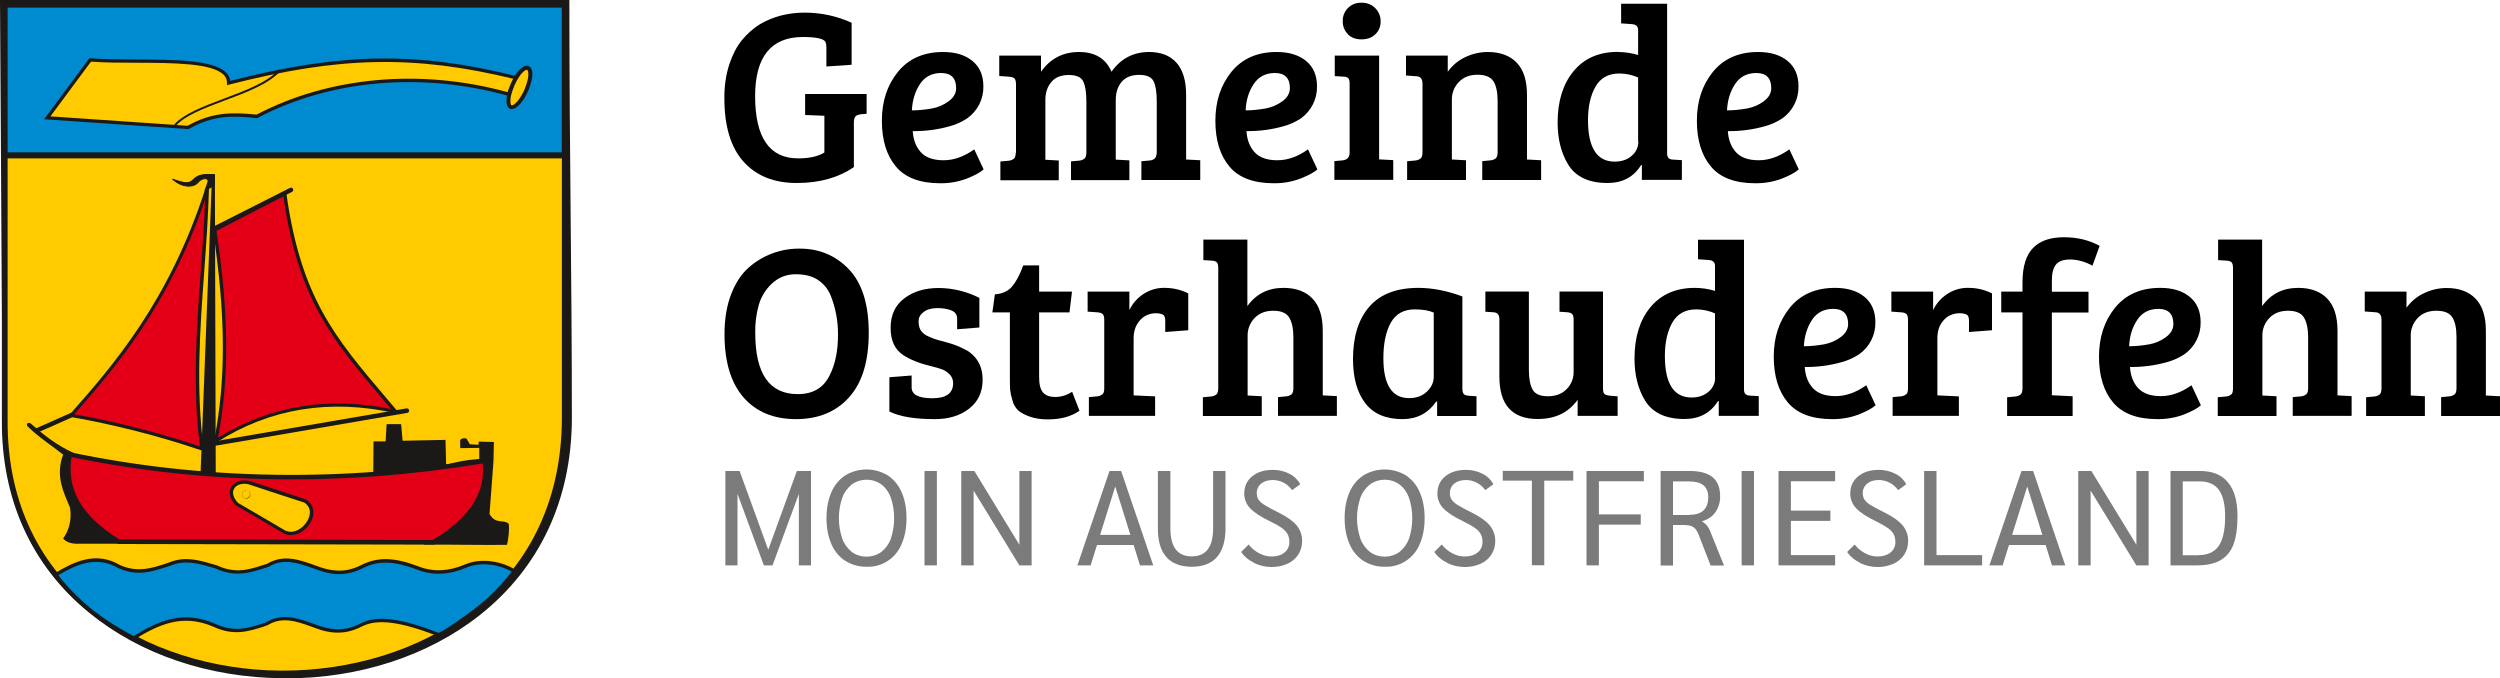 <?xml version="1.0" encoding="UTF-8"?><svg id="a" xmlns="http://www.w3.org/2000/svg" width="200" height="54.26" viewBox="0 0 200 54.26"><path d="m22.85,54.26c-.07,0-.15,0-.22,0-5.92-.05-11.41-1.9-15.47-5.23C2.56,45.27.16,39.93.21,33.58L0,0h45.55v.38c0,5.69.05,11.23.1,16.6.05,5.37.1,10.92.1,16.61-.05,6.43-2.59,11.82-7.33,15.59-4.15,3.29-9.67,5.09-15.57,5.09ZM.76.75l.2,32.83c-.1,13.58,11.16,19.85,21.67,19.93.07,0,.14,0,.21,0,10.64,0,22.06-6.21,22.16-19.93,0-5.69-.05-11.23-.1-16.6-.05-5.25-.1-10.67-.1-16.23H.76Z" fill="#1b1918"/><rect x=".38" y="12.2" width="44.79" height=".46" fill="#da4c16"/><rect x=".38" y=".38" width="44.8" height="12.06" fill="#008bd0"/><path d="m45.4,12.67H.15V.15h45.26v12.52ZM.61,12.21h44.33V.61H.61v11.6Z" fill="#1b1918"/><path d="m7.22,4.8c4.05.31,11.11-.49,11.07,1.84,9.27-2.39,15.18-2.35,23.03-.42-.2.44-.45.87-.65,1.3-6.37-1.78-13.82-1.54-20.13,1.78-1.72-.18-3.43-.3-5.51.89l-11.25-.77,3.43-4.62Z" fill="#ffcb00" fill-rule="evenodd"/><path d="m15.07,10.33l-11.54-.79,3.62-4.88h.07c1.06.09,2.31.09,3.63.1,3.06.01,6.23.02,7.24,1.05.19.19.3.41.33.66,4.6-1.18,8.4-1.75,11.92-1.79,3.46-.04,6.85.39,11.02,1.42l.16.04-.07.15c-.1.22-.22.45-.33.66-.11.21-.22.43-.32.64l-.05.1-.11-.03c-6.93-1.93-14.23-1.28-20.03,1.77l-.04.02h-.04c-1.87-.2-3.46-.26-5.43.87l-.04.02Zm-11.03-1.02l10.97.75c2-1.13,3.68-1.08,5.51-.89,5.83-3.05,13.14-3.71,20.08-1.8.09-.18.18-.37.28-.55.09-.17.18-.34.26-.5-7.98-1.94-13.97-1.82-22.81.45l-.17.04v-.18c0-.25-.08-.45-.26-.64-.93-.95-4.04-.96-7.05-.97-1.29,0-2.52-.01-3.57-.09l-3.24,4.37Z" fill="#1b1918"/><path d="m42.24,5.44h.02c.09.05.16.17.18.34.02.22,0,.44-.05.66-.06.24-.13.48-.23.7-.02.04-.03.07-.05.11-.11.26-.25.51-.42.75-.12.18-.27.35-.45.48-.15.1-.27.13-.37.09s-.16-.16-.18-.33c-.02-.22,0-.44.05-.66.07-.28.16-.55.28-.81.11-.26.25-.51.41-.75.12-.18.27-.35.45-.48.14-.09.26-.12.35-.09Z" fill="#ffcb00" fill-rule="evenodd"/><path d="m40.96,8.74c-.05,0-.1,0-.15-.03-.15-.06-.25-.23-.28-.46-.02-.24,0-.48.05-.72.07-.29.16-.57.28-.84.12-.27.26-.53.43-.78.13-.2.29-.37.48-.52h.01c.19-.13.35-.16.49-.12l.04.02c.14.07.24.23.27.45.02.25,0,.49-.06.72-.06.25-.14.49-.23.73-.02.04-.03.08-.05.11-.12.27-.26.53-.44.77-.13.19-.29.37-.48.51h0c-.13.09-.25.14-.37.14Zm1.01-3.08c-.16.12-.3.27-.41.44-.16.23-.29.47-.4.73-.11.25-.2.52-.27.78-.05.2-.07.41-.05.61.01.12.05.19.08.2.04.02.12,0,.21-.07.16-.12.3-.27.41-.44.16-.23.3-.47.41-.72h0s.03-.07.04-.11c.09-.22.16-.45.22-.68.05-.2.07-.41.05-.61-.02-.12-.06-.18-.08-.2h-.01s-.08-.02-.21.07Z" fill="#1b1918"/><path d="m14.06,10.08l-.13-.11c.77-.87,2.34-1.46,4.01-2.09,1.73-.65,3.51-1.32,4.38-2.33l.13.11c-.9,1.04-2.71,1.72-4.45,2.37-1.64.62-3.2,1.2-3.94,2.04Z" fill="#1b1918"/><path d="m.38,12.43h44.8v21.14c-.21,27.1-45,27.04-44.8,0V12.43Z" fill="#ffcb00" fill-rule="evenodd"/><path d="m22.64,54.11c-.07,0-.15,0-.22,0-5.88-.05-11.34-1.89-15.38-5.19C2.48,45.18.1,39.88.15,33.58V12.2h45.26v21.37c-.05,6.39-2.57,11.74-7.28,15.47-4.12,3.27-9.61,5.06-15.48,5.06ZM.61,12.67v20.91c-.1,13.67,11.24,19.99,21.82,20.07.07,0,.14,0,.21,0,10.71,0,22.2-6.26,22.31-20.07V12.67H.61Z" fill="#1b1918"/><path d="m41.14,45.68c-.87-.55-2.49-.99-3.88-.41-1.08.47-2.41.72-3.84.16-1.61-.62-2.97-.82-4.37-.16-1.06.55-2.17.74-3.79.11-1.18-.41-2.51-.98-3.84-.16-1.28.39-2.46.9-4.16.1-1.13-.31-2.36-.77-3.69-.21-1.28.42-2.46.88-4,.21-1.95-1.16-3.74-.19-5.1.63.46.68,1.65,2,2.96,3,1.58,1.22,3.26,2.08,3.29,2.06,1.75-1.06,3.77-2.17,6.45-1,1.69.79,2.88.29,4.16-.1,1.33-.83,2.66-.26,3.85.16,1.63.64,2.73.45,3.79-.1,1.4-.67,3.39-.26,6.08.77.17.13,2.45-1.47,3.51-2.34.97-.8,1.84-1.72,2.59-2.72Z" fill="#008bd0" fill-rule="evenodd"/><path d="m10.73,51.15c-.09,0-.31-.09-1.15-.58-.56-.33-1.4-.85-2.24-1.5-1.26-.97-2.48-2.29-2.98-3.03l-.08-.12.12-.07c1.51-.91,3.28-1.79,5.23-.63,1.39.6,2.5.24,3.66-.14l.23-.08c1.24-.52,2.4-.19,3.42.11.12.03.24.07.35.1h.02c1.5.71,2.57.37,3.72,0,.11-.03.22-.07.33-.1,1.3-.79,2.58-.33,3.71.07.08.03.15.06.23.08,1.76.69,2.85.34,3.69-.1,1.3-.62,2.59-.57,4.48.15,1.17.46,2.43.41,3.74-.16,1.38-.58,3.04-.19,4,.42l.12.08-.09.12c-.76,1.01-1.64,1.93-2.62,2.74-.53.44-1.38,1.06-2.1,1.55-1.3.88-1.47.86-1.56.8-2.95-1.13-4.73-1.36-5.96-.77-1.25.66-2.42.69-3.9.11-.08-.03-.16-.06-.24-.09-1.13-.4-2.3-.82-3.48-.08h-.03c-.11.05-.22.08-.32.12-1.15.36-2.33.74-3.93,0-2.52-1.1-4.43-.16-6.33.99-.01,0-.03.02-.05.02Zm-.08-.25s0,0-.01,0c0,0,0,0,.01,0Zm-5.99-4.9c.53.74,1.67,1.95,2.84,2.86,1.41,1.09,2.9,1.88,3.19,2.02,1.95-1.18,3.91-2.11,6.52-.98,1.51.7,2.59.36,3.74,0,.1-.03.2-.07.31-.1,1.29-.79,2.57-.34,3.7.06.08.03.17.06.25.09,1.76.69,2.85.34,3.68-.1,1.32-.63,3.11-.41,6.19.77.3-.05,2.23-1.37,3.38-2.31.92-.76,1.75-1.63,2.48-2.58-.92-.53-2.39-.84-3.63-.32-1.37.59-2.7.65-3.94.16-1.81-.69-3.04-.74-4.26-.16-1.25.65-2.42.69-3.9.11-.07-.03-.15-.05-.23-.08-1.13-.4-2.31-.82-3.5-.09h-.03c-.11.05-.23.09-.34.12-1.14.36-2.31.73-3.9,0-.11-.03-.23-.06-.34-.1-1.03-.3-2.1-.6-3.25-.11h-.01s-.24.08-.24.08c-1.22.4-2.37.78-3.86.13h-.01c-1.77-1.06-3.42-.3-4.84.55Z" fill="#1b1918"/><path d="m22.77,15.48c1.24,8.93,4.26,11.97,8.87,17.44-5.41-1.21-10.27-.27-14.38,2.35,1.09-5.63.78-11.08-.09-16.9,1.87-.97,3.73-1.93,5.6-2.9Z" fill="#e30016" fill-rule="evenodd"/><path d="m17.07,35.56l.06-.31c.96-4.95.93-9.99-.09-16.85v-.09s.07-.04.07-.04c1.87-.97,3.73-1.93,5.6-2.9l.17-.09.03.19c1.16,8.31,3.86,11.5,7.96,16.33.29.34.58.69.88,1.04l.26.3-.39-.09c-5.22-1.16-10.03-.38-14.28,2.33l-.26.17Zm.25-17.1c.99,6.7,1.03,11.68.13,16.55,4.15-2.55,8.8-3.32,13.84-2.29-.21-.25-.42-.5-.63-.74-4.1-4.83-6.81-8.04-7.99-16.28-1.78.92-3.57,1.84-5.35,2.77Z" fill="#1b1918"/><path d="m16.57,15.03c-.19,6.97-1.37,13.83-.43,20.87-3.41-1.16-6.91-2.05-10.46-2.68,3.42-3.89,7.93-8.98,10.89-18.19Z" fill="#e30016" fill-rule="evenodd"/><path d="m16.31,36.1l-.2-.07c-3.4-1.15-6.91-2.05-10.44-2.67l-.23-.04.22-.25c3.32-3.77,7.87-8.94,10.8-18.07l.26.04c-.06,2.23-.22,4.49-.38,6.67-.34,4.62-.68,9.4-.05,14.17l.03.21Zm-10.36-2.96c3.39.61,6.77,1.48,10.04,2.57-.6-4.73-.26-9.45.07-14.01.14-1.88.28-3.81.35-5.74-2.92,8.55-7.25,13.52-10.47,17.18Z" fill="#1b1918"/><path d="m13.79,14.32c.96.35,1.3.37,1.57.13.37-.32.52-.57,1.8-.49,0,.28-.05.6-.05.88l-.7.36.21-.59c.15-.44-.48-.4-.75-.05-.37.46-1.27.49-2.08-.24Z" fill="#1b1918" fill-rule="evenodd"/><path d="m16.35,15.28l.24-.68c.03-.08.04-.19-.05-.24-.15-.08-.46,0-.64.23-.16.2-.41.32-.71.34-.46.03-.98-.18-1.42-.58l.04-.06c.92.34,1.27.37,1.53.14.03-.03.06-.05.09-.08.32-.29.55-.49,1.74-.42h.03v.04c0,.14-.01.3-.02.45-.01.15-.02.3-.02.44v.02l-.8.41Zm.05-1.02c.07,0,.12.01.17.04.11.06.14.18.09.33l-.18.5.6-.31c0-.14.01-.28.02-.42.01-.14.02-.27.02-.4-1.13-.06-1.35.14-1.65.41-.03.03-.06.05-.09.08-.27.24-.6.23-1.41-.06.39.3.82.46,1.21.43.28-.02.51-.13.66-.32.15-.19.38-.28.56-.28Z" fill="#1b1918"/><polygon points="17.19 13.91 17.26 38.09 16.04 37.97 16.93 14.89 17.19 13.91" fill="#1b1918" fill-rule="evenodd"/><path d="m16.97,18.56c-.07,0-.13-.04-.16-.1-.05-.09,0-.2.08-.24l6.31-3.19c.09-.05.2,0,.24.08.05.09,0,.2-.08.24l-6.31,3.19s-.05.02-.08.02Z" fill="#1b1918"/><path d="m3,34.6c-.07,0-.14-.04-.17-.11-.04-.09,0-.2.09-.24l2.75-1.22c.09-.04.2,0,.24.09.04.09,0,.2-.09.24l-2.75,1.22s-.05.02-.07.02Z" fill="#1b1918"/><path d="m16.86,35.72c-.09,0-.16-.06-.18-.15-.02-.1.05-.19.15-.21l15.69-2.69c.1-.02.19.05.21.15.02.1-.05.19-.15.21l-15.69,2.69s-.02,0-.03,0Z" fill="#1b1918"/><path d="m29.86,37.95l.02-2.64h.97s.08-1.38.08-1.38h1.16l.12,1.33,3.43-.07c.02.67.04,1.32.05,1.98.99-.24,1.5-.37,2.65-.45v-.89l-1.52.02c0-.22,0-.39-.01-.6-.02-.18.48-.26.54-.12.05.13.19.29.23.41l.71.04v-.25l1.22.03-.03,1.5c-.1,1.29-.21,2.98-.32,4.26.52.87,1.07.39,1.54.78.06.5-.02,1.15-.14,1.69-2.26.02-4.44-.03-6.7-.02,2.52-.78,4.91-2.97,4.97-6.68l-3.56.53-5.43.53Z" fill="#1b1918" fill-rule="evenodd"/><path d="m2.46,33.88c1.05.92,2.02,1.71,3.42,2.35.07,3.61,1.49,5.79,4.63,7.27h-4.45c-.33-.02-.74-.1-1.01-.42.41-.57.72-1.39.55-2.47-.51-1.23-1.19-2.53-.55-4.24-.95-.76-1.99-1.41-2.85-2.27-.12-.18.01-.35.26-.22Z" fill="#1b1918" fill-rule="evenodd"/><path d="m5.57,36.36c10.87,2.27,21.99,2.39,33.19.51.37,2.51-.99,4.68-4.09,6.52-8.39-.02-16.78-.04-25.16-.05-3.52-2.13-4.39-4.52-3.93-6.98Z" fill="#e30016" fill-rule="evenodd"/><path d="m34.72,43.57h-.05c-8.31-.02-16.78-.04-25.16-.05h-.05s-.04-.03-.04-.03c-3.23-1.96-4.55-4.3-4.02-7.17l.03-.18.18.04c10.68,2.23,21.83,2.4,33.12.51l.18-.03.03.18c.38,2.58-1.02,4.83-4.18,6.7l-.04.03Zm-25.16-.42c8.35.01,16.78.03,25.06.05,2.91-1.74,4.25-3.79,3.99-6.12-11.21,1.85-22.27,1.68-32.89-.51-.41,2.6.85,4.76,3.84,6.58Z" fill="#1b1918"/><path d="m19.86,38.59c-1.23-.21-1.84.78-.92,1.73,1.34.77,2.49,1.47,3.84,2.24,1.28.62,3-1.57,1.62-2.48-1.71-.56-2.82-.93-4.54-1.49Z" fill="#ffcb00" fill-rule="evenodd"/><path d="m23.27,42.81c-.18,0-.37-.04-.54-.12h0c-.72-.42-1.39-.81-2.04-1.2-.57-.34-1.17-.69-1.8-1.05h-.02s-.01-.02-.01-.02c-.46-.48-.61-1.01-.38-1.44.23-.43.77-.63,1.42-.52h.02c1,.33,1.79.59,2.62.86.59.19,1.2.4,1.92.63h.02s.02.02.02.02c.61.4.75,1.12.34,1.83-.32.57-.93,1.01-1.55,1.01Zm-.42-.36c.63.3,1.39-.17,1.74-.78.13-.22.48-.97-.24-1.46-.71-.23-1.31-.43-1.9-.62-.83-.27-1.61-.53-2.61-.86-.52-.09-.95.06-1.12.38-.17.31-.05.73.32,1.12.62.36,1.21.71,1.78,1.04.65.38,1.32.78,2.03,1.19Z" fill="#1b1918"/><path d="m19.68,39.21h0c.06,0,.11.01.16.04.05.03.09.07.12.12.03.05.04.1.04.16h0c0,.06-.02.11-.04.16-.03.05-.07.09-.12.12-.05.03-.1.04-.16.04-.06,0-.11-.02-.16-.04-.05-.03-.09-.07-.12-.12-.06-.1-.06-.22,0-.32.03-.05.07-.09.12-.12.05-.03.1-.04.16-.04h0Z" fill="#ffcb00" fill-rule="evenodd"/><path d="m19.69,39.87c-.06,0-.12-.02-.17-.05-.05-.03-.09-.07-.12-.12-.06-.1-.06-.23,0-.33.03-.05.07-.09.12-.12.05-.03.11-.04.17-.04h.01c.06,0,.11.02.16.05.05.03.1.07.12.12.03.05.04.11.04.17,0,.06-.02.12-.04.17-.03.05-.07.1-.12.12-.05.03-.11.05-.16.05Zm-.01-.65c-.05,0-.1.02-.15.04-.05.03-.09.07-.12.12-.06.1-.06.22,0,.31.03.05.07.09.12.12.1.06.22.06.31,0,.05-.03.09-.07.12-.12.03-.05.04-.1.04-.16,0-.05-.01-.11-.04-.16-.03-.05-.07-.09-.12-.12-.05-.03-.1-.04-.16-.04h-.01Z" fill="#1b1918"/><path d="m68.31,9.79v3.58c-1.23.84-2.75,1.27-4.57,1.27s-3.24-.57-4.26-1.71c-1.02-1.14-1.53-2.83-1.53-5.07-.01-.91.11-1.81.38-2.67.26-.79.59-1.44,1.01-1.96.41-.51.9-.94,1.45-1.29,1.06-.62,2.25-.93,3.59-.93,1.29,0,2.57.27,3.75.81v3.36l-2.02.14v-1.54c0-.15-.02-.3-.08-.44-.15-.25-.75-.38-1.8-.38-2.54,0-3.82,1.58-3.82,4.73,0,3.32,1.15,4.98,3.44,4.98.91,0,1.61-.16,2.1-.47v-2.94h-.02l-1.52-.06v-1.68h4.92v1.58l-.45.04c-.21.03-.36.08-.44.17s-.13.25-.13.48Z"/><path d="m75.45,4.16c.99,0,1.77.24,2.35.72.58.48.87,1.15.87,2.03.02,1.02-.47,1.98-1.31,2.57-.42.27-.87.48-1.35.61-.97.28-1.98.41-2.99.4.04.7.26,1.26.65,1.69s1,.64,1.82.64c.82,0,1.63-.29,2.45-.87l.75,1.6c-.26.24-.71.48-1.33.73-.68.26-1.41.39-2.14.38-1.61,0-2.79-.44-3.54-1.33-.75-.89-1.13-2.11-1.13-3.67,0-1.56.43-2.86,1.29-3.92.86-1.05,2.06-1.58,3.6-1.58Zm-.9,4.52c.48-.09.94-.28,1.33-.57.41-.3.61-.65.61-1.06,0-.8-.4-1.21-1.19-1.21-.74,0-1.31.29-1.7.88-.39.59-.61,1.29-.65,2.11.53,0,1.07-.06,1.59-.15h0Z"/><path d="m79.94,6.05v-1.6h3.34v1.29c.74-1.05,1.75-1.58,3.04-1.58,1.29,0,2.15.53,2.6,1.58.74-1.05,1.74-1.58,3.01-1.58.95,0,1.68.29,2.19.86.51.57.77,1.43.77,2.58v5.16l1.13.06v1.58h-4.71v-1.5l.65-.06c.16,0,.31-.07.43-.17.09-.09.13-.24.15-.46v-4.09c0-.73-.08-1.26-.25-1.61s-.55-.52-1.16-.52c-.61,0-1.07.18-1.39.55-.32.37-.48.86-.48,1.48v4.75l1.09.06v1.58h-4.67v-1.5l.65-.06c.16-.01.31-.07.44-.17.09-.09.14-.25.14-.48v-4.07c0-.73-.08-1.26-.25-1.61-.16-.35-.55-.52-1.17-.52-.61,0-1.08.19-1.39.57-.32.38-.47.86-.47,1.42v4.79l1.07.06v1.58h-4.67v-1.5l.65-.06c.16-.01.31-.07.44-.17.09-.09.14-.25.14-.48h.02v-5.46c0-.22-.04-.38-.11-.46s-.2-.13-.39-.15l-.83-.06Z"/><path d="m102.14,4.16c.99,0,1.77.24,2.35.72.58.48.87,1.15.87,2.03.02,1.02-.47,1.98-1.3,2.57-.42.27-.87.48-1.35.61-.97.28-1.98.41-2.99.4.04.7.26,1.26.65,1.69s1,.64,1.82.64c.82,0,1.64-.29,2.45-.87l.75,1.6c-.26.24-.71.48-1.34.73-.68.26-1.41.39-2.15.38-1.61,0-2.79-.44-3.54-1.33-.75-.89-1.13-2.11-1.13-3.67s.43-2.86,1.29-3.92c.86-1.05,2.06-1.58,3.6-1.58Zm-.9,4.52c.48-.09.94-.28,1.34-.57.41-.3.61-.65.61-1.06,0-.8-.4-1.21-1.19-1.21-.74,0-1.31.29-1.7.88-.4.59-.61,1.29-.65,2.11.53,0,1.06-.06,1.59-.15h0Z"/><path d="m110.33,4.45v8.3l1.13.06v1.58h-4.71v-1.5l.65-.06c.38-.04.57-.25.57-.63v-5.5c0-.22-.04-.38-.11-.45s-.2-.12-.39-.12l-.69-.04v-1.64h3.54Zm-2.49-1.71c-.28-.27-.43-.65-.42-1.04-.03-.79.6-1.46,1.39-1.48.04,0,.07,0,.11,0,.41-.02.81.14,1.1.43.28.28.44.66.43,1.06.01.39-.14.77-.43,1.04-.28.27-.65.4-1.1.4s-.81-.13-1.09-.4h0Z"/><path d="m112.48,6.03v-1.58h3.34v1.29c.35-.49.82-.89,1.36-1.15.57-.28,1.2-.43,1.84-.43,1,0,1.78.29,2.32.86.55.57.82,1.43.82,2.58v5.16l1.13.06v1.58h-4.71v-1.51l.65-.06c.16-.01.31-.07.44-.17.09-.09.14-.25.14-.48v-4.07c0-.73-.11-1.26-.34-1.61-.22-.35-.65-.52-1.28-.52-.63,0-1.12.2-1.49.59-.36.38-.56.88-.55,1.4v4.79l1.13.06v1.58h-4.71v-1.5l.65-.06c.16-.01.31-.07.44-.17.09-.09.14-.25.14-.48v-5.48c0-.4-.16-.6-.49-.61l-.83-.06Z"/><path d="m129.43,4.16c.55,0,1.09.08,1.62.24v-2c0-.29-.17-.45-.51-.47l-.85-.06V.3h3.68v12.02c.01.3.18.45.49.45l.69.04v1.58h-3.2v-1.17l-.06-.02c-.59.96-1.49,1.44-2.69,1.44-1.5,0-2.56-.5-3.16-1.5-.55-.91-.83-2.02-.83-3.34,0-1.71.43-3.09,1.28-4.11.85-1.03,2.03-1.54,3.55-1.54Zm1.62,7.16v-5.12c-.47-.21-.99-.32-1.5-.32-.87,0-1.51.35-1.91,1.05-.4.7-.6,1.59-.6,2.67,0,2.22.71,3.33,2.14,3.33.54,0,.99-.15,1.35-.46.34-.28.54-.7.54-1.14h0Z"/><path d="m140.66,4.16c.99,0,1.77.24,2.35.72.58.48.87,1.15.87,2.03.02,1.02-.47,1.98-1.31,2.57-.42.27-.87.48-1.35.61-.97.28-1.98.41-2.99.4.04.7.26,1.26.65,1.69s1,.64,1.82.64c.82,0,1.63-.29,2.45-.87l.75,1.6c-.26.24-.71.48-1.33.73-.68.26-1.41.39-2.15.38-1.61,0-2.79-.44-3.54-1.33-.75-.89-1.13-2.11-1.13-3.67,0-1.56.43-2.86,1.29-3.92.86-1.05,2.06-1.58,3.6-1.58Zm-.9,4.52c.48-.09.94-.28,1.33-.57.41-.3.61-.65.61-1.06,0-.8-.4-1.21-1.19-1.21-.74,0-1.31.29-1.7.88-.39.59-.61,1.29-.65,2.11.53,0,1.07-.06,1.59-.15Z"/><path d="m63.99,19.89c1.56,0,2.87.55,3.93,1.66,1.05,1.11,1.58,2.8,1.58,5.07s-.52,3.99-1.57,5.16c-1.05,1.17-2.47,1.75-4.25,1.75s-3.19-.58-4.2-1.74-1.52-2.85-1.52-5.06c0-1.21.18-2.28.53-3.19.36-.92.82-1.62,1.4-2.13,1.13-1,2.59-1.54,4.1-1.52Zm-3.57,6.74c0,3.27,1.13,4.9,3.4,4.9,1.21,0,2.06-.5,2.55-1.5.45-.88.67-1.96.67-3.24.01-1.08-.19-2.16-.59-3.16-.21-.51-.57-.94-1.02-1.24-.45-.3-1.04-.45-1.77-.45-.69-.01-1.36.24-1.87.71-.51.46-.89,1.06-1.08,1.72-.21.74-.31,1.5-.29,2.27h0Z"/><path d="m76.12,24.83c-.37-.13-.76-.19-1.15-.18-.45,0-.81.1-1.08.31-.27.2-.41.45-.4.75-.01.24.04.48.15.69.12.18.28.33.46.43.38.19.78.34,1.19.44.46.12.8.22,1.03.3.29.1.57.22.84.37.29.13.54.32.76.55.46.49.69,1.11.69,1.88,0,.99-.36,1.76-1.08,2.32s-1.63.84-2.74.84c-1.61,0-2.82-.2-3.64-.61v-2.74l1.78-.14v.95c0,.58.55.87,1.66.87s1.66-.4,1.66-1.21c0-.27-.1-.53-.29-.71-.16-.16-.35-.29-.56-.38-.19-.07-.41-.13-.66-.2s-.51-.13-.75-.2c-.27-.07-.53-.16-.79-.27-.33-.13-.64-.29-.94-.48-.67-.44-1.01-1.16-1.01-2.18s.36-1.81,1.09-2.36c.72-.55,1.64-.83,2.74-.83,1.14,0,2.26.28,3.27.79v2.37l-1.78.14v-.83c.02-.3-.17-.58-.46-.67Z"/><path d="m81.85,21.23h1.28v2.1h2.63l-.2,1.66h-2.43v5.2c0,.58.11.98.32,1.22.21.23.54.35.98.35.48-.01.94-.15,1.34-.42l.59,1.52c-.66.46-1.5.69-2.51.69-.51.01-1.02-.06-1.5-.23-.41-.15-.71-.32-.91-.5-.22-.22-.38-.5-.45-.81-.09-.27-.15-.55-.18-.84-.01-.2-.02-.5-.02-.9v-5.28h-1.4l.2-1.44c.62-.05,1.09-.27,1.4-.66.32-.39.61-.94.87-1.66Z"/><path d="m88.34,31.06v-5.48c0-.21-.04-.36-.11-.44s-.2-.13-.39-.15l-.83-.06v-1.6h3.34v1.48c.24-.52.63-.96,1.11-1.28.51-.34,1.12-.52,1.73-.5.65,0,1.29.15,1.87.44v2.95l-1.84.14v-.91c0-.26-.07-.43-.2-.49-.17-.07-.35-.1-.53-.1-.49-.01-.97.19-1.29.56-.34.38-.51.85-.51,1.43v4.58l1.72.08v1.56h-5.3v-1.5l.65-.06c.16-.01.31-.07.44-.17.1-.09.14-.25.14-.48Z"/><path d="m97.46,31.06v-9.63c0-.21-.04-.36-.11-.44-.07-.08-.2-.12-.39-.14l-.69-.04v-1.64h3.52v5.32c.69-.97,1.65-1.46,2.89-1.46,1,0,1.78.29,2.32.86.55.57.82,1.43.82,2.58v5.16l1.13.06v1.58h-4.71v-1.5l.65-.06c.16-.01.31-.07.44-.17.09-.09.14-.25.14-.48v-4.07c0-.69-.11-1.21-.33-1.58-.22-.37-.64-.55-1.27-.55s-1.13.19-1.5.58c-.37.38-.57.89-.56,1.41v4.79l1.13.06v1.58h-4.71v-1.5l.65-.06c.16-.01.31-.07.44-.17.09-.09.14-.25.14-.48Z"/><path d="m116.99,23.72v7.36c0,.21.04.36.11.44.07.08.2.12.39.14l.63.04v1.58h-3.15v-1.15l-.06-.02c-.66.95-1.56,1.42-2.71,1.42-1.34,0-2.34-.43-2.99-1.29-.65-.86-.97-2.03-.97-3.52,0-1.79.44-3.19,1.31-4.19.87-1,2.18-1.5,3.92-1.5,1.12,0,2.3.23,3.53.69Zm-2.29,6.41v-5.12c-.37-.17-.88-.26-1.52-.26-.88,0-1.52.36-1.92,1.07-.39.71-.59,1.65-.59,2.83,0,2.14.69,3.2,2.06,3.2.58,0,1.05-.17,1.42-.52s.55-.75.55-1.19Z"/><path d="m129.41,31.71v1.56h-3.2v-1.29c-.73,1.03-1.79,1.54-3.2,1.54-2.04,0-3.07-1.14-3.06-3.42v-4.57c0-.36-.17-.54-.49-.55l-.63-.04v-1.62h3.48v6.27c0,.7.1,1.23.3,1.58.2.36.61.53,1.23.53s1.12-.19,1.49-.57c.37-.37.57-.87.56-1.38v-4.18c0-.21-.04-.36-.11-.44s-.2-.13-.39-.15l-.63-.04v-1.62h3.48v7.75c0,.21.03.35.1.43s.2.12.4.15l.68.06Z"/><path d="m135.58,23.03c.55,0,1.09.08,1.62.24v-2c0-.29-.17-.45-.51-.47l-.85-.06v-1.56h3.68v12.02c.01.3.18.45.49.45l.69.04v1.58h-3.2v-1.17l-.06-.02c-.59.96-1.49,1.44-2.69,1.44-1.5,0-2.56-.5-3.16-1.5-.55-.91-.83-2.02-.83-3.34,0-1.71.43-3.09,1.28-4.11s2.03-1.54,3.55-1.54Zm1.62,7.16v-5.12c-.47-.21-.99-.32-1.5-.32-.87,0-1.51.35-1.91,1.05s-.6,1.59-.6,2.67c0,2.22.71,3.33,2.14,3.33.54,0,.99-.15,1.35-.46.34-.28.54-.7.53-1.14h0Z"/><path d="m146.81,23.03c.99,0,1.77.24,2.35.72.58.48.87,1.15.87,2.03.02,1.02-.47,1.98-1.31,2.57-.42.27-.87.48-1.35.61-.97.28-1.98.41-2.99.4.04.7.26,1.26.65,1.69.4.43,1,.64,1.82.64.82,0,1.63-.29,2.45-.87l.75,1.6c-.26.24-.71.48-1.33.73-.68.26-1.41.39-2.15.38-1.61,0-2.79-.44-3.54-1.33-.75-.89-1.13-2.11-1.13-3.67,0-1.56.43-2.86,1.29-3.92.86-1.05,2.06-1.58,3.6-1.58Zm-.9,4.52c.48-.09.94-.28,1.33-.57.41-.3.61-.65.61-1.06,0-.8-.4-1.21-1.19-1.21-.74,0-1.31.29-1.7.88s-.61,1.29-.65,2.11c.53,0,1.07-.06,1.59-.15h0Z"/><path d="m152.64,31.06v-5.48c0-.21-.04-.36-.11-.44s-.2-.13-.39-.15l-.83-.06v-1.6h3.34v1.48c.24-.52.63-.96,1.11-1.28.51-.34,1.12-.52,1.73-.5.65,0,1.29.15,1.87.44v2.95l-1.84.14v-.91c0-.26-.07-.43-.2-.49-.17-.07-.35-.1-.54-.1-.49-.01-.97.19-1.29.56-.34.38-.5.85-.5,1.43v4.58l1.72.08v1.56h-5.3v-1.5l.65-.06c.16-.01.31-.07.44-.17.1-.08.14-.25.14-.48Z"/><path d="m161.8,31.06v-6.07h-1.7v-1.66h1.7v-.75c0-1.29.3-2.22.89-2.79.55-.54,1.36-.81,2.43-.81s2.02.23,2.85.69l-.57,1.58c-.63-.33-1.23-.49-1.78-.49s-.94.14-1.15.41c-.21.27-.32.68-.32,1.24v.93h2.93v1.66h-2.93v6.62l1.66.08v1.58h-5.24v-1.5l.65-.06c.16-.01.31-.07.44-.17.09-.09.14-.25.14-.48Z"/><path d="m172.83,23.03c.99,0,1.77.24,2.35.72.58.48.87,1.15.87,2.03.02,1.02-.47,1.98-1.31,2.57-.42.27-.87.48-1.35.61-.97.28-1.98.41-2.99.4.04.7.26,1.26.65,1.69.4.43,1,.64,1.82.64.82,0,1.63-.29,2.45-.87l.75,1.6c-.26.24-.71.48-1.33.73-.68.26-1.41.39-2.15.38-1.61,0-2.79-.44-3.54-1.33-.75-.89-1.13-2.11-1.13-3.67s.43-2.86,1.29-3.92c.86-1.05,2.06-1.58,3.6-1.58Zm-.9,4.52c.48-.09.94-.28,1.33-.57.41-.3.61-.65.61-1.06,0-.8-.4-1.21-1.19-1.21-.74,0-1.31.29-1.7.88-.4.59-.61,1.29-.65,2.11.53,0,1.07-.06,1.59-.15h0Z"/><path d="m178.64,31.06v-9.63c0-.21-.04-.36-.11-.44-.07-.08-.2-.12-.39-.14l-.69-.04v-1.64h3.52v5.32c.69-.97,1.65-1.46,2.89-1.46,1,0,1.78.29,2.32.86.55.57.82,1.43.82,2.58v5.16l1.13.06v1.58h-4.71v-1.5l.65-.06c.16-.01.31-.07.44-.17.09-.09.14-.25.14-.48v-4.07c0-.69-.11-1.21-.33-1.58s-.64-.55-1.27-.55-1.13.19-1.5.58c-.37.38-.57.89-.56,1.41v4.79l1.13.06v1.58h-4.7v-1.5l.65-.06c.16-.01.31-.07.44-.17.09-.08.13-.25.13-.48Z"/><path d="m189.18,24.91v-1.58h3.34v1.29c.35-.49.82-.89,1.37-1.15.57-.28,1.2-.43,1.84-.43,1,0,1.78.29,2.32.86.55.57.82,1.43.82,2.58v5.16l1.13.06v1.58h-4.71v-1.51l.65-.06c.16-.01.31-.07.44-.17.09-.09.14-.25.14-.48v-4.07c0-.73-.11-1.26-.34-1.61-.22-.35-.65-.52-1.28-.52-.63,0-1.12.2-1.49.59-.36.38-.56.88-.55,1.4v4.79l1.13.06v1.58h-4.7v-1.5l.65-.06c.16-.01.31-.07.44-.17.09-.09.14-.25.14-.48v-5.48c0-.4-.16-.6-.49-.61l-.83-.06Z"/><path d="m64.88,37.68v7.55h-.97v-5.72l-2.11,5.72h-.69l-2.11-5.72v5.72h-.97v-7.55h1.14l2.29,6.3,2.29-6.3h1.14Z" fill="#7b7b7b"/><path d="m67.62,44.87c-.5-.33-.88-.8-1.11-1.35-.26-.59-.39-1.28-.39-2.07s.13-1.48.39-2.07c.23-.55.62-1.02,1.11-1.35,1.05-.63,2.35-.63,3.4,0,.49.33.88.8,1.11,1.35.26.59.39,1.28.39,2.07,0,.79-.13,1.48-.39,2.07-.46,1.14-1.58,1.87-2.8,1.82-.6.01-1.19-.15-1.7-.47Zm2.88-.71c.35-.28.62-.65.77-1.07.35-1.06.35-2.21,0-3.27-.15-.42-.41-.8-.77-1.07-.7-.5-1.64-.5-2.35,0-.35.28-.62.65-.77,1.07-.36,1.06-.36,2.21,0,3.27.15.42.42.79.77,1.07.7.5,1.64.5,2.35,0h0Z" fill="#7b7b7b"/><path d="m73.96,37.68h.99v7.55h-.99v-7.55Z" fill="#7b7b7b"/><path d="m82.53,37.68v7.55h-.98l-3.66-5.98v5.98h-.99v-7.55h1.05l3.6,5.9v-5.9h.99Z" fill="#7b7b7b"/><path d="m90.69,43.6h-2.93l-.51,1.63h-1.06l2.57-7.55h.93l2.57,7.55h-1.06l-.51-1.63Zm-.26-.81l-1.21-3.87-1.21,3.87h2.41Z" fill="#7b7b7b"/><path d="m93.31,44.56c-.46-.51-.68-1.28-.68-2.29v-4.59h1v4.57c0,1.51.57,2.26,1.71,2.26s1.71-.75,1.71-2.26v-4.57h.99v4.59c0,1.01-.23,1.77-.68,2.29s-1.13.78-2.02.78-1.57-.26-2.03-.77Z" fill="#7b7b7b"/><path d="m100.32,45.02c-.41-.19-.77-.49-1.03-.86l.6-.6c.23.29.51.53.84.7.31.17.65.26,1,.26.42,0,.77-.11,1.03-.32.26-.21.4-.52.39-.85,0-.21-.04-.42-.13-.6-.11-.2-.27-.37-.46-.5-.29-.21-.61-.38-.93-.53-.77-.37-1.31-.73-1.62-1.06-.3-.31-.47-.73-.47-1.17,0-.58.21-1.04.63-1.38.42-.35.97-.52,1.66-.52.46,0,.91.1,1.32.31.37.18.68.48.87.84l-.65.47c-.35-.5-.92-.8-1.53-.81-.4,0-.72.1-.95.29-.23.19-.36.47-.35.77,0,.17.04.35.13.5.13.17.29.32.48.43.23.15.6.35,1.11.6.68.34,1.17.68,1.47,1.04.29.35.45.8.44,1.26,0,.38-.1.76-.31,1.08-.21.32-.51.57-.86.73-.41.18-.85.27-1.29.26-.48,0-.95-.11-1.38-.32Z" fill="#7b7b7b"/><path d="m109.07,44.87c-.5-.33-.88-.8-1.11-1.35-.26-.59-.39-1.28-.39-2.07s.13-1.48.39-2.07c.23-.55.62-1.02,1.11-1.35,1.05-.63,2.35-.63,3.4,0,.49.33.88.8,1.11,1.35.26.59.39,1.28.39,2.07s-.13,1.48-.39,2.07c-.46,1.14-1.58,1.87-2.8,1.82-.6.01-1.19-.15-1.7-.47Zm2.88-.71c.35-.28.62-.65.77-1.07.35-1.06.35-2.21,0-3.27-.15-.42-.41-.8-.77-1.07-.7-.5-1.64-.5-2.35,0-.35.28-.62.65-.77,1.07-.36,1.06-.36,2.21,0,3.27.15.42.42.79.77,1.07.7.5,1.64.5,2.35,0h0Z" fill="#7b7b7b"/><path d="m115.77,45.02c-.41-.19-.77-.49-1.03-.86l.6-.6c.23.29.51.53.84.7.31.17.65.26,1,.26.42,0,.77-.11,1.03-.32.26-.21.4-.52.39-.85,0-.21-.04-.42-.13-.6-.11-.2-.27-.37-.46-.5-.29-.21-.61-.38-.93-.53-.77-.37-1.31-.73-1.62-1.06-.3-.31-.47-.73-.47-1.17,0-.58.21-1.04.63-1.38.42-.35.97-.52,1.66-.52.46,0,.91.1,1.32.31.37.18.68.48.87.84l-.65.47c-.35-.5-.92-.8-1.53-.81-.4,0-.72.1-.95.29-.23.19-.36.47-.35.77,0,.17.04.35.13.5.13.17.29.32.48.43.23.15.6.35,1.11.6.68.34,1.17.68,1.47,1.04.29.35.45.8.44,1.26,0,.38-.1.76-.31,1.08-.21.32-.51.57-.86.73-.41.18-.85.27-1.29.26-.48,0-.95-.11-1.38-.32Z" fill="#7b7b7b"/><path d="m122.55,38.45h-2.33v-.78h5.64v.78h-2.32v6.77h-.99v-6.77Z" fill="#7b7b7b"/><path d="m126.93,37.68h4.58v.82h-3.6v2.65h3.35v.82h-3.35v3.26h-.99v-7.55Z" fill="#7b7b7b"/><path d="m132.86,37.68h2.32c.82,0,1.43.17,1.83.5.4.33.6.84.6,1.52.01.46-.12.9-.38,1.28-.25.35-.63.6-1.05.71v.03c.14.09.26.2.37.32.1.12.18.26.24.4l1.13,2.8h-1.07l-.95-2.44c-.12-.32-.27-.53-.44-.64-.17-.11-.44-.16-.81-.16h-.81v3.24h-.99v-7.55Zm2.26,3.51c1.03,0,1.54-.47,1.54-1.42,0-.42-.13-.74-.39-.95s-.65-.31-1.19-.31h-1.24v2.69h1.27Z" fill="#7b7b7b"/><path d="m139.33,37.68h.99v7.55h-.99v-7.55Z" fill="#7b7b7b"/><path d="m142.28,37.68h4.53v.82h-3.54v2.35h3.16v.82h-3.16v2.74h3.54v.82h-4.53v-7.55Z" fill="#7b7b7b"/><path d="m148.8,45.02c-.41-.19-.77-.49-1.03-.86l.6-.6c.23.29.51.53.84.7.31.17.65.26,1,.26.42,0,.77-.11,1.03-.32.26-.21.4-.52.39-.85,0-.21-.04-.42-.13-.6-.11-.2-.27-.37-.46-.5-.29-.2-.61-.38-.93-.53-.77-.37-1.31-.73-1.62-1.06-.3-.31-.47-.73-.47-1.17,0-.58.21-1.04.63-1.38.42-.35.97-.52,1.66-.52.46,0,.91.1,1.32.31.37.18.68.48.87.84l-.65.47c-.35-.5-.92-.8-1.53-.81-.4,0-.72.1-.95.29-.23.19-.36.47-.35.77,0,.17.04.35.13.5.13.17.29.32.48.43.23.15.6.35,1.11.6.68.34,1.17.68,1.47,1.04.29.35.45.8.44,1.26,0,.38-.1.76-.31,1.08-.21.32-.51.57-.86.73-.41.18-.85.27-1.29.26-.48,0-.95-.11-1.38-.32Z" fill="#7b7b7b"/><path d="m153.93,37.68h.99v6.73h3.65v.82h-4.64v-7.55Z" fill="#7b7b7b"/><path d="m163.65,43.6h-2.93l-.51,1.63h-1.06l2.57-7.55h.93l2.57,7.55h-1.06l-.51-1.63Zm-.26-.81l-1.21-3.87-1.21,3.87h2.42Z" fill="#7b7b7b"/><path d="m171.89,37.68v7.55h-.98l-3.66-5.98v5.98h-.99v-7.55h1.05l3.6,5.9v-5.9h.99Z" fill="#7b7b7b"/><path d="m173.63,37.68h2.39c.99,0,1.73.31,2.23.92.5.61.75,1.51.75,2.71,0,.93-.11,1.69-.33,2.26-.19.53-.56.98-1.05,1.26-.48.27-1.11.4-1.89.4h-2.09v-7.55Zm2.26,6.73c.73,0,1.27-.25,1.61-.74.34-.5.51-1.28.51-2.36,0-.96-.17-1.67-.5-2.12-.33-.45-.84-.68-1.53-.68h-1.36v5.91h1.27Z" fill="#7b7b7b"/></svg>